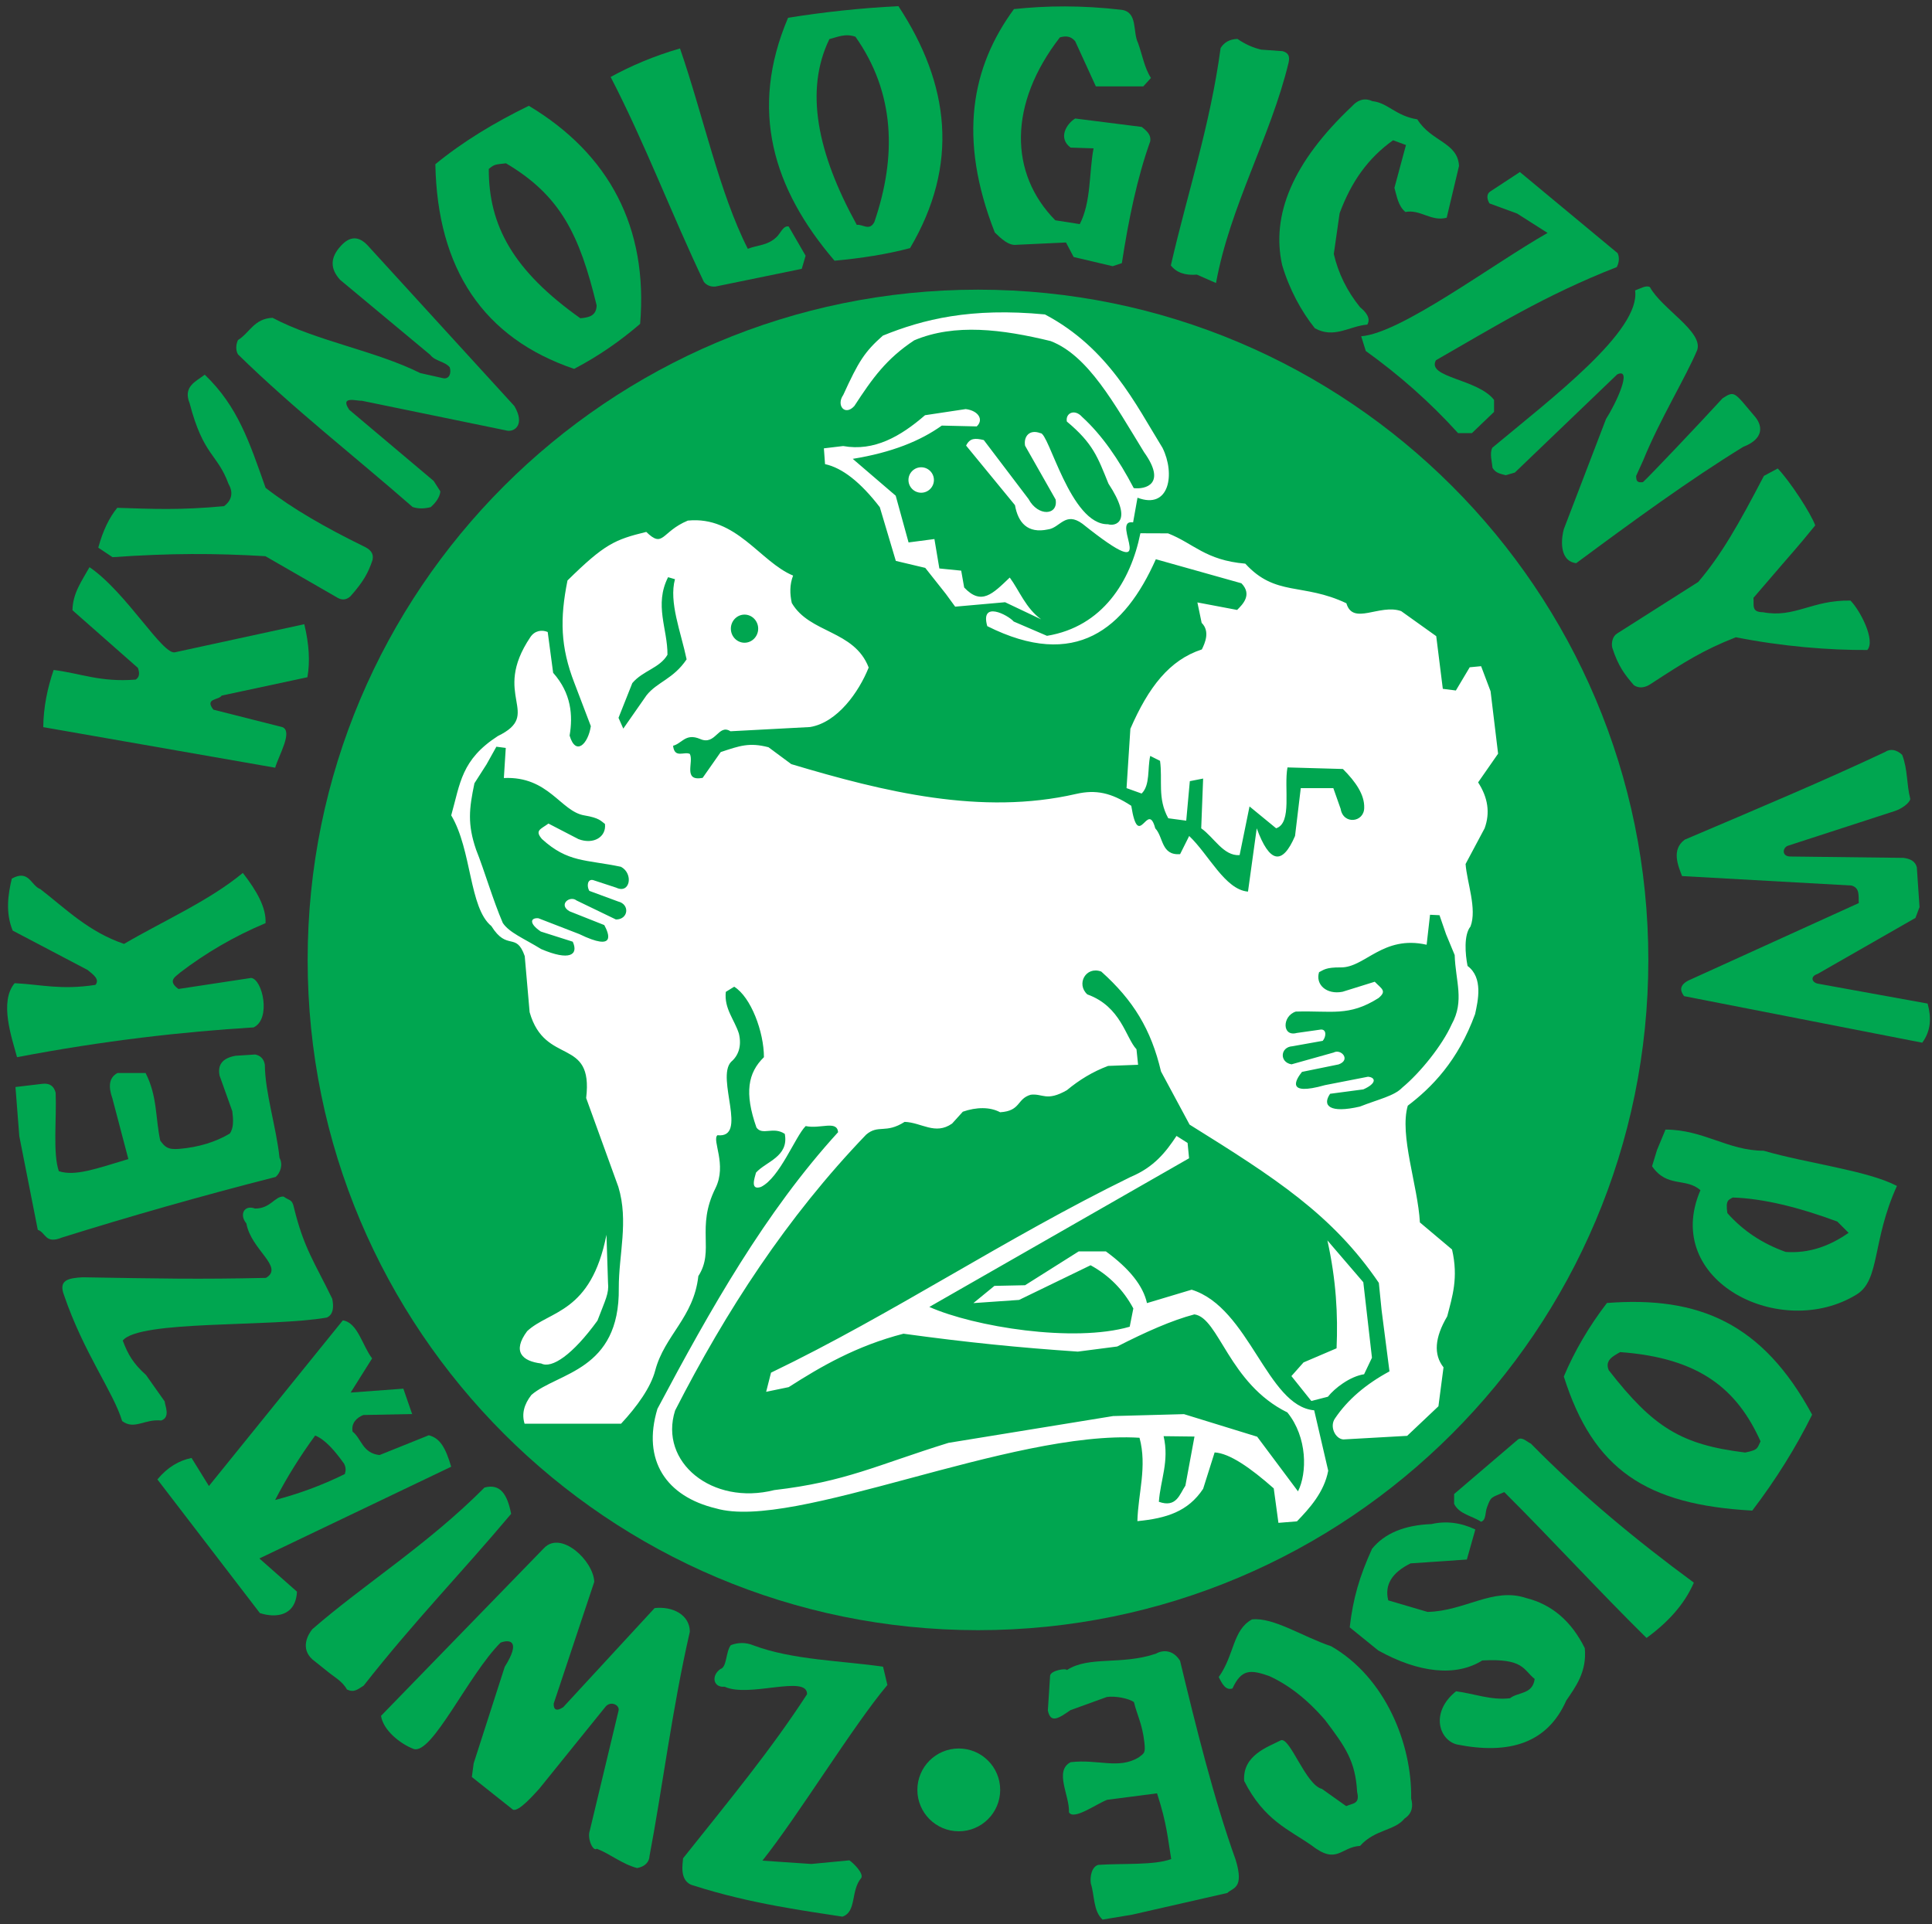 <?xml version="1.0" encoding="UTF-8" standalone="no"?>
<!-- Created with Inkscape (http://www.inkscape.org/) -->

<svg
   version="1.1"
   id="svg412"
   width="337.333"
   height="336"
   viewBox="0 0 337.333 336"
   sodipodi:docname="ZKwP_logo.svg"
   inkscape:version="1.2.1 (9c6d41e410, 2022-07-14)"
   xmlns:inkscape="http://www.inkscape.org/namespaces/inkscape"
   xmlns:sodipodi="http://sodipodi.sourceforge.net/DTD/sodipodi-0.dtd"
   xmlns="http://www.w3.org/2000/svg"
   xmlns:svg="http://www.w3.org/2000/svg">
  <rect x="0" y="0" width="337.333" height="336" fill="#333333" stroke="none"/>
  <defs
     id="defs416" />
  <sodipodi:namedview
     id="namedview414"
     pagecolor="#ffffff"
     bordercolor="#666666"
     borderopacity="1.0"
     inkscape:showpageshadow="2"
     inkscape:pageopacity="0.0"
     inkscape:pagecheckerboard="0"
     inkscape:deskcolor="#d1d1d1"
     showgrid="false"
     inkscape:zoom="2.327381"
     inkscape:cx="169.07417"
     inkscape:cy="168"
     inkscape:window-width="1920"
     inkscape:window-height="1043"
     inkscape:window-x="0"
     inkscape:window-y="0"
     inkscape:window-maximized="1"
     inkscape:current-layer="g420">
    <inkscape:page
       x="0"
       y="0"
       id="page418"
       width="337.333"
       height="336" />
  </sodipodi:namedview>
  <g
     id="g420"
     inkscape:groupmode="layer"
     inkscape:label="Page 1"
     transform="matrix(1.333,0,0,-1.333,0,336)">
    <g
       id="g422"
       transform="scale(0.1)">
      <path
         d="m 1281.02,2141.15 c 484.86,0 878.05,-393.2 878.05,-878.05 0,-484.854 -393.19,-878.053 -878.05,-878.053 -484.852,0 -878.051,393.199 -878.051,878.053 0,484.85 393.199,878.05 878.051,878.05"
         style="fill:#00a650;fill-opacity:1;fill-rule:evenodd;stroke:none"
         id="path424" />
      <path
         d="m 1032.25,2497.35 c 45.93,7.33 93.81,12.7 144.55,15.21 67.31,-102.48 79.76,-207.72 15.22,-316.98 -30.42,-8.06 -63.68,-13.25 -98.9,-16.49 -80.42,93.83 -112.327,197.39 -60.87,318.26 z m 54.13,-27.9 c -32.61,-67.2 -16.04,-149.19 35.9,-243.44 7.67,1.27 16.51,-8.65 23.01,3.8 29.59,86.64 26.79,169.57 -24.77,242.67 -13.73,4.88 -24.53,-0.84 -34.14,-3.03"
         style="fill:#00a650;fill-opacity:1;fill-rule:evenodd;stroke:none"
         id="path426" />
      <path
         d="m 570.25,2305.5 c 35.695,29.35 77.105,54.41 122.422,76.54 105.164,-63.04 156.433,-159.22 145.805,-285.68 -25.442,-21.91 -53.809,-41.88 -86.454,-58.98 -118.773,40.27 -179.144,130.94 -181.773,268.12 z m 69.977,-6.15 c -0.145,-74.69 32.199,-133.35 119.945,-195.66 10.906,1.06 20.906,2.8 21.344,16.85 -22.453,92.79 -47.34,143.85 -118.696,186.14 -14.484,-1.58 -14.882,-1.18 -22.593,-7.33"
         style="fill:#00a650;fill-opacity:1;fill-rule:evenodd;stroke:none"
         id="path428" />
      <path
         d="m 2373.62,667.352 c -21.51,-43.426 -47.65,-85.305 -78.42,-125.657 -138.64,7.606 -208.29,53.473 -246.84,175.664 14.21,33.641 33.03,65.743 56.49,96.309 120.35,9.293 203.92,-26.359 268.77,-146.316 z m -67.58,-34.903 c -30.66,68.11 -79.54,109.239 -183.87,116.883 -9.51,-5.461 -20.35,-10.754 -14.96,-23.723 58.7,-75.293 95.07,-97.582 178.67,-107.851 17.73,3.519 15.67,5.91 20.16,14.691"
         style="fill:#00a650;fill-opacity:1;fill-rule:evenodd;stroke:none"
         id="path430" />
      <path
         d="m 799.844,2419.81 c 26.898,14.71 56.734,27.46 90.851,37.35 30.285,-87.48 51.481,-189.1 88.832,-262.46 12.786,5.05 25.573,4.04 37.353,15.15 5.38,4.71 8.75,15.48 16.15,14.13 l 22.21,-38.36 -5.05,-17.16 -113.057,-23.22 c -6.653,-0.54 -11.512,1.78 -15.145,6.06 -41.726,87.49 -77.394,182.04 -122.144,268.51"
         style="fill:#00a650;fill-opacity:1;fill-rule:evenodd;stroke:none"
         id="path432" />
      <path
         d="m 2218.69,447.332 c -12.25,-28.367 -33.9,-52.023 -61.98,-72.473 -63.01,62.079 -123.25,128.211 -186.32,191.063 -17.71,-7.758 -17.22,-5.371 -22.6,-19.875 -2.61,-6.317 -0.93,-16.961 -7.84,-18.945 -11.76,7.808 -28.46,9.671 -35.28,23.433 l 0.02,12.863 84,71.778 c 5.47,3.281 11.6,-3.586 16.52,-5.711 64.91,-66.152 138.5,-127.055 213.48,-182.133"
         style="fill:#00a650;fill-opacity:1;fill-rule:evenodd;stroke:none"
         id="path434" />
      <path
         d="m 1507.58,2418.51 -10.03,-11.03 h -62.15 l -27.07,59.15 c -6,7.09 -12.69,7.07 -20.05,5.01 -67.33,-86.96 -66.66,-178.02 -6.01,-239.59 l 32.08,-5.01 c 15.03,29.07 12.03,67.16 18.04,99.24 l -30.07,1 c -17.05,12.7 -5.02,31.42 6.01,38.1 l 87.22,-11.03 c 5.34,-4.34 12.7,-9.69 11.02,-19.05 -16.87,-47.11 -28.23,-101.58 -37.09,-159.39 l -12.03,-4.01 -51.12,12.03 -10.03,19.04 -64.16,-3 c -10.69,-1.67 -20.38,7.69 -29.07,16.04 -48.66,123.9 -30.53,216.95 25.06,292.72 42.27,4.51 88.39,5.17 141.35,-1 21.06,-3.34 14.04,-28.74 21.06,-43.1 5.68,-15.38 8.35,-32.76 17.04,-46.12"
         style="fill:#00a650;fill-opacity:1;fill-rule:evenodd;stroke:none"
         id="path436" />
      <path
         d="m 1620.86,2469.64 c 9.83,-6.79 20.19,-11.46 31.08,-14.04 l 28.06,-2.01 c 7.48,-2.17 9.81,-6.33 7.81,-15.24 -23.39,-96.9 -76.65,-187.59 -95.02,-288.51 l -25.06,11.03 c -15.37,-1.33 -26.73,2.68 -34.09,12.03 21.72,94.9 51.46,182.79 65.16,284.71 4.72,7.71 12.08,11.71 22.06,12.03"
         style="fill:#00a650;fill-opacity:1;fill-rule:evenodd;stroke:none"
         id="path438" />
      <path
         d="m 454.402,307.367 c -5.949,11.086 -17.648,16.879 -26.613,24.528 l -18.512,14.789 c -16.007,14.39 -6.242,32.355 -0.078,39.742 67.739,58.937 150.754,110.351 225.43,185.472 20.766,5.559 29.934,-9.062 34.879,-34.46 -66.004,-78.5 -126.778,-140.469 -193.184,-225.067 -8.133,-4.953 -12.418,-9.512 -21.922,-5.004"
         style="fill:#00a650;fill-opacity:1;fill-rule:evenodd;stroke:none"
         id="path440" />
      <path
         d="m 1781.4,2118.25 c -16.96,21 -28.4,44.2 -34.33,69.61 l 7.63,53.41 c 15.33,41.25 37,72.01 69.99,95.61 l 16.91,-6.23 -15.13,-56.13 c 3.16,-10.54 4.66,-23.55 14.43,-31.6 19.4,3.85 33.83,-13.01 54.05,-7.5 l 16.14,67.83 c -1.65,31.1 -36.41,31.58 -54.61,61.03 -28.73,4.63 -38.42,21.68 -58.87,23.84 -11.38,5.22 -20.28,0.51 -26.7,-6.68 -78.32,-73.85 -105.93,-142.87 -91.54,-207.88 9.33,-31.79 25.29,-61.1 42.91,-82.96 25.37,-14.14 45.77,3.18 68.66,4.77 5.1,8.45 -2.22,16.91 -9.54,22.88"
         style="fill:#00a650;fill-opacity:1;fill-rule:evenodd;stroke:none"
         id="path442" />
      <path
         d="m 1614.36,308.695 c 11.8,25.551 23.58,24.883 48.2,16.223 24.36,-11.164 48.73,-29.305 73.11,-57.637 26.56,-35.09 39.79,-53.812 41.97,-94.308 3.81,-15.793 -5.26,-14.426 -14.33,-18.426 l -31.72,22.543 c -21.3,5.14 -41.66,67.703 -53.7,63.781 -16.82,-8.773 -50.59,-19.402 -48.23,-53.355 26.19,-51.711 58.81,-63.746 88.22,-84.364 33.55,-26.047 37.61,-2.343 63.65,-0.668 19.35,21.743 45.37,19.68 58.17,35.774 10.52,6.797 11.33,16.832 8.71,26.109 1.23,71.418 -33.57,158.602 -104.71,199.613 -37.2,12.426 -75.85,38.293 -103.75,35.176 -25.56,-13.801 -22.98,-46.75 -43.59,-75.488 4.4,-8.844 9.03,-17.938 18,-14.973"
         style="fill:#00a650;fill-opacity:1;fill-rule:evenodd;stroke:none"
         id="path444" />
      <path
         d="m 1990.83,2295.25 128.11,-106.36 c 2.97,-7 1.12,-13.53 -1.21,-18.13 -95.48,-37.46 -160.74,-78.55 -236.88,-122.06 -12.49,-22.97 54.79,-24.17 76.14,-51.97 v -15.71 l -29.01,-27.8 h -18.12 c -36.97,40.85 -77.45,76.4 -120.86,107.57 l -6.04,19.33 c 52.37,4.03 171.21,93.87 244.13,135.36 l -39.89,25.38 -36.25,13.3 c -2.81,4.77 -4.7,11.85 1.21,15.7 l 38.67,25.39"
         style="fill:#00a650;fill-opacity:1;fill-rule:evenodd;stroke:none"
         id="path446" />
      <path
         d="M 1103.43,9.746 C 1059.38,16.676 983.023,26.453 908.566,50.488 c -20.093,4.875 -13.836,30.523 -13.867,35.68 62.071,77.934 114.621,141.469 162.431,214.984 0.6,26.133 -76.247,-5.144 -107.942,9.813 -14.965,-1.453 -18.016,14.359 -5.625,23.152 8.828,2.449 6.816,22.488 13.73,31.336 9.402,3.508 19.156,3.895 29.422,-0.262 51.545,-19.421 117.115,-20.171 169.975,-28.027 l 5.66,-23.934 C 1117.62,260.152 1044.47,140.43 998.605,83.102 l 64.175,-4.328 49.73,4.758 c 4.68,-2.965 19.1,-16.942 15.61,-23.074 -14.25,-16.902 -5.69,-44.254 -24.69,-50.711"
         style="fill:#00a650;fill-opacity:1;fill-rule:evenodd;stroke:none"
         id="path448" />
      <path
         d="m 159.992,659.004 c -11.625,38.426 -50.344,89.215 -76.215,165.199 -7.305,19.344 5.242,22.082 24.457,23.141 101.235,-1.715 152.442,-2.739 240.118,-0.785 24.304,14.242 -19.536,36.671 -25.606,71.281 -9.633,11.539 -2.976,24.851 11.274,19.574 20.109,-0.293 26.156,16.406 37.363,15.684 8.203,-5.789 11.211,-3.328 13.566,-14.149 13.02,-53.527 26.899,-71.59 50.211,-119.676 3.524,-16.98 -2.316,-22.726 -7.215,-24.726 -74.285,-12.832 -245.593,-3 -267.152,-30.113 6.871,-18.325 13.746,-30.079 30.48,-45.106 l 24.477,-34.644 c 0.191,-5.539 8.008,-20.649 -4.641,-24.965 -21.996,2.234 -35.082,-12.762 -51.117,-0.715"
         style="fill:#00a650;fill-opacity:1;fill-rule:evenodd;stroke:none"
         id="path450" />
      <path
         d="m 564.125,1856.25 c -7.883,-1.96 -15.77,-2.47 -23.66,0.18 -76.649,67.05 -155.606,128.34 -228.805,200.02 -3.453,6.21 -2.305,13.58 0,18.64 15.684,9.74 20.996,28.12 45.32,29.21 57.567,-30.48 134.727,-43.08 193.442,-72.39 l 30.617,-6.87 c 7.492,-0.97 10.375,6.71 8.07,14.38 -6.191,7.73 -19.3,7.97 -25.496,16.28 l -118.066,98.29 c -13.227,14.51 -13.375,29.16 1.152,44.75 11.746,12.85 23.492,12.85 35.227,0 l 191.793,-210.01 c 14.273,-24.32 0.441,-33.59 -8.809,-32.38 l -190.808,39.25 c -6.7,-0.47 -29.536,7.13 -16.641,-11.78 l 110.578,-93.22 8.805,-13.74 c -0.781,-8.02 -6.75,-15.47 -12.719,-20.61"
         style="fill:#00a650;fill-opacity:1;fill-rule:evenodd;stroke:none"
         id="path452" />
      <path
         d="m 1955,1907.69 c -0.7,8.09 -4.1,19.05 -0.25,26.43 78.22,65.21 194.4,153.19 186.99,206.02 6.68,2.45 14.81,7.37 19.45,4.3 15.4,-28.35 69.82,-58.1 61.94,-82.3 -15.4,-36.64 -49.19,-91.3 -70.84,-144.71 l -9.18,-20.26 c 0.14,-6.34 0.95,-9.22 8.9,-8.15 5.58,4.58 75.85,78.64 104.28,109.81 16.41,10.79 15.44,7.61 42.98,-24.63 10.86,-13.61 9.03,-29.33 -15.81,-38.91 -71.19,-43.74 -144.92,-97.66 -218.88,-152.45 -24.2,3.1 -18.82,35.73 -16.18,44.67 l 55.23,144.2 c 12.95,20.08 35.37,68.24 14.67,58.46 l -134.11,-128.63 -11.85,-3.46 c -7.8,2.03 -13.2,2.91 -17.34,9.61"
         style="fill:#00a650;fill-opacity:1;fill-rule:evenodd;stroke:none"
         id="path454" />
      <path
         d="m 1255.85,230.051 c 29.95,0 54.24,-24.289 54.24,-54.235 0,-29.945 -24.29,-54.234 -54.24,-54.234 -29.94,0 -54.23,24.289 -54.23,54.234 0,29.946 24.29,54.235 54.23,54.235"
         style="fill:#00a650;fill-opacity:1;fill-rule:evenodd;stroke:none"
         id="path456" />
      <path
         d="m 153.586,1855.38 c 46.875,-1.49 81.488,-3.26 139.871,2.16 7.731,5.63 13.734,15.58 5.938,28.98 -14.719,40.18 -32.832,36.25 -51.004,105.77 -8.93,21.98 8.019,28.43 19.797,37.48 43.695,-41.82 58.722,-89.15 79.703,-148.22 35.769,-27.85 79.453,-52.52 126.738,-75.76 9.656,-4.4 15.004,-8.81 13.449,-18.4 -5.762,-17.21 -11.672,-28.25 -28.933,-47.78 -5.153,-4.81 -10.739,-5.54 -16.747,-2.21 l -94.785,54.61 c -66.855,3.94 -124.187,3.99 -200.242,-1.29 l -18.652,12.44 c 5.992,22 14.285,39.42 24.867,52.22"
         style="fill:#00a650;fill-opacity:1;fill-rule:evenodd;stroke:none"
         id="path458" />
      <path
         d="m 2377.68,1832.37 c -31.58,-38.47 -9.16,-11.28 -80.91,-94.93 0.9,-9.52 -3.14,-18.71 12.36,-18.85 42.06,-7.88 63.64,16.12 114.69,15.27 12.88,-13.07 33.06,-52.12 22.11,-64.74 -49.81,-0.32 -110.71,4.52 -172.21,16.67 -42.21,-16.52 -66.68,-31.94 -110.82,-60.71 -8.72,-6.05 -16.3,-6.28 -22.69,-2.16 -11.85,13.75 -20.44,24.47 -28.41,49.28 -1.5,6.89 0.73,15.24 6.66,18.71 l 105.96,67.32 c 30.13,35.36 52.77,75.15 86.04,138.98 l 18.1,9.68 c 15.86,-16.39 43.52,-58.88 49.12,-74.52"
         style="fill:#00a650;fill-opacity:1;fill-rule:evenodd;stroke:none"
         id="path460" />
      <path
         d="m 360.43,1514.91 -303.782,53.13 c 0.324,26.03 5.363,50.87 13.621,74.92 35.876,-4.54 61.157,-16.28 107.454,-12.62 4.914,3.11 5.488,8.39 2.89,15.35 l -85.679,75.49 c 0.344,22.3 12.039,38.11 22.3,56.43 48.485,-32.91 96.836,-117.28 112.563,-111.36 l 168.777,36.65 c 6.328,-26.15 7.688,-49.31 4.086,-69.47 l -112.32,-24.04 c -3.594,-6.15 -22.817,-3.35 -10.777,-18.46 l 90.406,-22.89 c 13.941,-5.77 -4.871,-36.91 -9.539,-53.13"
         style="fill:#00a650;fill-opacity:1;fill-rule:evenodd;stroke:none"
         id="path462" />
      <path
         d="m 332.172,1174.71 c -92.551,-5.72 -195.832,-17.22 -309.856,-39.03 -6.727,25.15 -23.684,72.57 -3.117,96.95 34.766,-1.72 60.266,-9.21 105.856,-2.22 5.906,7.34 -3.016,13.59 -10.414,19.58 l -98.012,51.53 c -9.723,23.57 -6.07,47.68 -1.145,68.11 22.535,12.5 24.945,-9.2 37.418,-13.81 33.504,-25.92 62.989,-55.86 109.567,-71.73 51.871,30.32 111.785,56.62 155.605,92.98 18.207,-23.46 30.797,-45.39 29.754,-65.78 -41.383,-17.38 -78.359,-39.15 -111.703,-64.57 -4.812,-4.88 -18.039,-10.4 -2.359,-21.68 L 329,1239.5 c 14.98,-1.78 26.418,-53.96 3.172,-64.79"
         style="fill:#00a650;fill-opacity:1;fill-rule:evenodd;stroke:none"
         id="path464" />
      <path
         d="m 2469.22,1535.54 c -79.75,-37.59 -168.56,-74.93 -262.46,-114.88 -17.97,-13.26 -8.54,-34.46 -3.54,-47.72 l 221.82,-12.37 c 11.6,-3.03 9.02,-14.05 9.72,-22.98 l -223.58,-101.63 c -14.33,-7.74 -8.13,-16.21 -5.3,-20.32 l 311.95,-60.98 c 11.72,15.92 12,33.26 7.06,51.25 l -143.38,26.02 c -7.61,1.14 -11.56,9.25 -0.66,12.87 l 128.14,73.35 5.3,14.14 -3.53,52.14 c -2,8.04 -8.76,11.29 -17.68,12.37 l -147.58,1.77 c -11.84,-0.24 -11.02,11.43 -3.54,14.14 l 138.75,45.06 c 10.63,3.1 21.05,11.43 21.46,16.34 -4.98,18.84 -3.13,38.35 -10.6,57.64 -7.4,7.02 -15.57,8.32 -22.35,3.79"
         style="fill:#00a650;fill-opacity:1;fill-rule:evenodd;stroke:none"
         id="path466" />
      <path
         d="m 850.777,89.25 c 16.485,86.613 29.926,194.348 52.817,293.793 -0.156,22.328 -22.848,33.609 -46.168,30.918 L 737.719,284.141 c -9.848,-6.453 -12.793,-2.184 -12.434,4.793 l 53.125,159.457 c -1.137,27.918 -43.75,67.629 -65.871,44.125 L 499.098,272.82 c 2.761,-18.847 25.215,-36.773 42.664,-43.367 24.035,-8.254 71.66,97.152 113.926,139.297 11.839,4.406 27.14,2.836 5.441,-31.699 l -40.68,-126.403 -2.406,-17.968 53.906,-42.809 c 7.676,-3.109 28.227,20.817 34.34,27.395 l 86.063,106.539 c 6.773,9.715 20.015,3.265 17.804,-4.379 L 772.539,122.465 c -3.75,-10.422 4.371,-28.031 9.176,-23.742 18.16,-7.051 32.859,-20.02 52.851,-25.316 10.036,1.851 15.891,7.695 16.211,15.844"
         style="fill:#00a650;fill-opacity:1;fill-rule:evenodd;stroke:none"
         id="path468" />
      <path
         d="m 20.27,1096.6 35.086,4.17 c 9.461,1.18 15.309,-2.72 17.543,-11.7 1.391,-34.25 -3.898,-79.36 4.18,-102.746 21.434,-6.957 49.281,3.348 91.055,15.876 l -20.883,79.36 c -5.402,15.32 -4.801,27.3 6.68,33.41 h 36.758 c 15.593,-30.35 12.804,-59.03 19.214,-88.55 5.848,-7.79 9.188,-12.25 25.063,-10.86 25.332,2.23 47.332,8.92 65.996,20.05 5.285,7.25 4.73,17.82 3.34,29.24 l -16.707,46.78 c -2.641,13.44 3.039,22.72 20.883,25.9 l 25.898,1.67 c 7.102,-1.53 11.277,-5.99 12.531,-13.37 0.289,-36.76 15.028,-81.86 19.215,-121.96 5.012,-9.19 0.832,-20.054 -5.016,-25.065 -99.117,-25.282 -191.882,-51.84 -279.851,-79.364 -22.281,-9.183 -21.164,6.688 -31.746,10.028 l -24.227,122.801 -5.012,64.33"
         style="fill:#00a650;fill-opacity:1;fill-rule:evenodd;stroke:none"
         id="path470" />
      <path
         d="m 1444.15,5.906 c -12.42,11.559 -10.22,31.469 -15.33,47.207 -1.37,9.066 1.18,22.094 9.76,24.469 32.89,2.195 73.26,-0.723 95.54,7.629 -4.29,24.961 -5.49,46.246 -18.58,86.098 l -65.33,-8.485 c -14.59,-5.578 -43.88,-27.23 -50.05,-16.344 1.09,21.875 -19.75,54.188 2.22,65.622 36.1,4.238 62.35,-9.575 88.83,6.066 7.34,5.816 9.46,4.961 7.72,20.187 -2.77,24.297 -9.75,35.883 -13.61,52.504 -7.09,4.903 -24.57,8.282 -35.5,6.657 l -47.69,-17.235 c -15.99,-11.23 -26.09,-17.488 -29.6,-0.414 l 2.97,45.746 c 1.29,6.864 21.14,9.95 21.93,7.16 29.07,18.95 71.02,6.051 116.78,21.524 8.71,5.047 22.38,5.476 31.52,-9.418 20.52,-85.262 44.2,-181.086 72.86,-260.789 11.48,-37.902 -3.81,-36.18 -10.93,-43.305 L 1482.89,12.336 1444.15,5.906"
         style="fill:#00a650;fill-opacity:1;fill-rule:evenodd;stroke:none"
         id="path472" />
      <path
         d="m 1932.46,516.969 -11.1,-39.367 -73.69,-5.047 c -24.56,-12.117 -34.32,-28.27 -29.28,-48.457 l 51.49,-15.141 c 49.14,1.055 85.82,32.719 129.21,18.168 33.64,-8.41 59.21,-30.277 76.72,-65.613 3.03,-30.953 -12.11,-50.809 -24.23,-68.645 -24.9,-56.355 -75.37,-71.164 -143.34,-57.539 -23.56,6.059 -34.99,42.399 -1.01,69.652 23.56,-3.027 46.09,-12.113 70.66,-9.085 10.77,8.418 29.61,4.71 32.31,25.238 -15.15,12.113 -14.14,27.254 -68.65,24.226 -34.32,-21.535 -83.1,-16.484 -136.28,13.121 l -37.35,30.286 c 4.34,37.652 12.64,66.41 29.28,102.968 16.49,20.196 42.4,30.957 77.73,32.301 19.18,4.371 38.36,2.016 57.53,-7.066"
         style="fill:#00a650;fill-opacity:1;fill-rule:evenodd;stroke:none"
         id="path474" />
      <path
         d="m 2310.13,1013.13 c 57.1,-16.638 135.72,-25.755 174.57,-46.122 -32.86,-72.238 -21.9,-123.074 -52.63,-142.086 -98.83,-61.133 -256.15,17.324 -204.75,136.531 -19.3,16.879 -43.72,2.695 -63.37,31.391 l 6.48,21.216 11.11,26.76 c 49.89,0 81.84,-27.69 128.59,-27.69 z m -40.55,-61.286 c 40.42,-1.309 86.7,-12.879 136.99,-31.473 l 14.82,-14.808 c -25.15,-17.59 -52.31,-27.153 -82.39,-24.993 -30.54,10.875 -55.73,27.618 -76.4,50.828 -2.64,17.278 1.67,17.258 6.98,20.446"
         style="fill:#00a650;fill-opacity:1;fill-rule:evenodd;stroke:none"
         id="path476" />
      <path
         d="m 250.906,610.664 22.754,-36.766 175.403,217.024 c 19.582,-3.024 25.566,-33.238 38.351,-49.859 l -28.125,-44.747 69.035,5.114 11.508,-33.239 -63.922,-1.277 c -8.574,-3.359 -16.172,-10.605 -14.062,-21.734 11.757,-9.27 12.836,-28.254 35.277,-30.731 l 64.488,25.926 c 14.961,-3.707 22.157,-16.797 29.356,-41.219 L 339.734,478.984 388.977,435.52 c -1.629,-32.016 -27.536,-34.899 -48.582,-28.075 L 206.16,582.539 c 13.543,16.254 28.621,24.824 44.746,28.125 z m 161.922,29.399 c -19.824,-27.219 -37.453,-55.317 -52.437,-84.481 29.543,7.766 59.797,18.449 91.277,33.984 1.492,4.536 1.531,8.7 -0.969,13.598 -12.23,17.043 -24.679,31.535 -37.871,36.899"
         style="fill:#00a650;fill-opacity:1;fill-rule:evenodd;stroke:none"
         id="path478" />
      <path
         d="m 1738.69,895.648 c 11.54,-52.273 13.93,-97.191 12.02,-141.339 l -43.28,-18.504 -15.87,-17.891 26.07,-32.605 21.73,5.554 c 8.85,11.211 28.82,26.586 47.4,29.457 l 10.3,21.641 -11.33,98.906 z m -944.307,7.391 C 773.996,799.641 719.688,804.184 690.488,776.766 c -19.976,-26.836 -6.418,-39.368 18.391,-42.34 13.812,-7.141 41.113,11.179 73.703,56.148 10.344,27.321 15.344,35.453 13.824,49.672 z M 1104.54,2003.26 c 19.96,43.68 27.71,56.29 51.87,77.68 52.5,21.35 115.02,37.06 212.3,27.77 83.5,-44.14 118.67,-117.53 154.04,-174.84 16.74,-33.76 9.28,-81.32 -32.79,-65.26 l -5.77,-32.3 c -32.8,4.93 42.74,-88.95 -66.39,-1.79 -22.6,16.51 -29.26,-5.43 -45.11,-7.45 -26.85,-5.74 -39.16,8.96 -43.23,31.8 l -64.01,78.01 c 4.99,10.1 11.71,9.92 23.16,7.26 l 58.59,-77.21 c 12.6,-23.51 39.11,-21.59 35.51,-0.68 l -40.04,70.53 c -2.05,12.03 5.74,21.87 20.08,16.4 11,1.89 39.2,-120.4 88.55,-119.32 9.97,-3.15 33.34,3.63 0.59,53.24 -14.05,34.56 -19.99,52.55 -54.46,81.29 -2.12,10.8 9.98,17.22 19.88,6.16 25.68,-23.38 47.89,-55.42 67.73,-93.37 15.08,-1.87 43.52,5.05 13.57,46.98 -39.06,63.61 -73.18,126.68 -122.41,145.66 -63.16,15.39 -125.66,23.43 -178.72,0.97 -36.44,-24.14 -54.5,-49.34 -78.41,-86.03 -12.32,-13.6 -24.12,0.87 -14.53,14.5 z m 102.08,-94.78 c 9.18,0 16.67,-7.48 16.67,-16.66 0,-9.19 -7.49,-16.68 -16.67,-16.68 -9.19,0 -16.67,7.49 -16.67,16.68 0,9.18 7.48,16.66 16.67,16.66 z M 1524.14,639.191 c 7.66,-32.82 -4.14,-57.3 -6.21,-85.945 23.07,-8.285 27.16,9.895 34.76,21.117 l 11.91,64.348 z M 975.215,1715.48 c 9.859,0 17.898,-8.27 17.898,-18.42 0,-10.16 -8.039,-18.43 -17.898,-18.43 -9.863,0 -17.902,8.27 -17.902,18.43 0,10.15 8.039,18.42 17.902,18.42 z m 944.485,-326.69 24.9,46.69 c 7.37,20.07 4.54,40.13 -8.49,60.2 l 26.17,37.61 -9.84,81.73 -12.41,32.87 -14.92,-1.42 -18.13,-30.42 -17.11,2.19 -8.62,69 -45.91,32.8 c -28.3,9.99 -63.15,-19.38 -71.77,10.29 -57.25,27.13 -92.64,8.35 -132.4,51.89 -52.33,4.48 -67.48,26.45 -101.22,39.68 l -36.2,0.13 c -12.75,-62.99 -49.52,-122.35 -122.36,-134.37 l -43.53,18.72 c -7.92,8.93 -44.26,27.7 -34.69,-6.02 115.66,-57.97 180.2,-3.7 220.83,87.65 l 112.09,-31.51 c 14.51,-14.92 1.69,-27.65 -5.66,-34.92 l -52.02,9.84 5.57,-26.75 c 11.24,-11.14 4.36,-26.47 0.27,-34.83 -42.33,-13.71 -69.89,-49.34 -93.62,-103.94 l -5.02,-77.75 19.74,-7.08 c 11.41,10.96 7.51,32.85 11.26,49.27 l 12.86,-6.44 c 3.6,-25.08 -3.73,-49.06 10.8,-75.24 l 23.53,-3.14 4.7,51.76 17.43,3.41 -2.51,-65.21 c 16.76,-11.7 29.15,-36.52 50.29,-35.1 l 12.99,63.78 34.85,-28.61 c 21.35,6.9 9.9,53.16 14.86,79.74 l 72.6,-2.06 c 16.95,-16.94 28.44,-33.87 27.9,-50.8 -0.08,-19.42 -27.5,-22.45 -30.86,-1.42 l -9.58,27.14 h -42.64 l -7.52,-62.7 c -16.72,-38.92 -33.45,-35.58 -50.16,10.03 l -11.45,-82.89 c -30.05,2.42 -51.36,48.57 -77.03,72.86 l -11.9,-23.79 c -25.06,-1.85 -21.7,22.55 -32.54,33.82 -10.07,37.83 -21.71,-31.58 -31.43,29.54 -26.32,17.21 -46.4,21.46 -72.3,15.52 -123.92,-28.48 -251.24,2.65 -373.01,39.06 l -29.87,22.12 c -25.077,6.51 -37.487,2.03 -62.569,-6.33 l -23.676,-33.79 c -26.406,-4.92 -11.199,20.93 -16.797,31.4 -7.308,3.56 -20.043,-6.45 -21.926,10.68 11.746,2.99 16.258,16.83 35.239,8.95 20.55,-9.32 23.91,20.26 39.937,10.03 l 104.272,5.54 c 35.8,5.93 63.95,45.9 76.76,77.95 -18.95,49.25 -77.32,44.44 -100.73,84.57 -2.59,11.96 -2.91,23.92 1.73,35.89 -43.251,17.84 -74.333,78.43 -137.903,72.03 -35.031,-14.62 -31.648,-36.96 -54.43,-14.84 -41.187,-10.03 -54.695,-15.87 -103.179,-63.61 -10.086,-50.01 -9.258,-87.16 8.988,-134.18 l 21.586,-56.65 c -3.535,-23.43 -19.734,-39.62 -27.793,-12.38 4.418,26.36 2.351,55.3 -21.586,82.27 l -7.113,53.44 c -7.551,3.23 -16.91,1.92 -22.653,-6.62 -52.132,-77.34 17.004,-100.7 -42.668,-129.69 -47.933,-31.06 -49.187,-61.65 -61.062,-103.88 27.183,-45.64 23.305,-121.12 52.59,-145.05 20.898,-33.44 32.336,-6.98 43.695,-39.3 l 6.418,-73.51 c 20.16,-70.96 83.742,-31.55 74.047,-112.46 l 42.172,-116.379 c 13.707,-45.071 0.383,-88.946 0.574,-132.512 1.363,-108.777 -80.012,-110.519 -114.402,-139.988 -9.911,-12.598 -12.907,-25.192 -9.004,-37.789 h 126.371 c 20.914,22.465 38.863,47.453 44.699,69.574 12.258,46.437 50.488,69.363 56.531,123.824 21.735,33.754 -3.457,63.129 22.399,115.102 15.472,31.093 -4.903,62.858 2.597,69.458 40.75,-4.51 -2.175,74.65 17.84,96.05 9.36,7.89 14.274,20.22 10.301,37 -5.723,18.25 -19.582,32.78 -17.16,54.73 l 10.976,6.77 c 22,-13.62 38.949,-59.2 38.969,-92.32 -21.031,-20.49 -25.777,-46.77 -9.789,-92.19 7.926,-10.9 21.769,1.89 37.099,-8.27 5.71,-30.01 -24.88,-36.318 -37.693,-50.775 -1.804,-7 -8.05,-23.621 6.438,-18.77 24.735,12.02 45.015,66.245 58.635,79.745 19.34,-4.14 40.9,8.01 42.47,-7.98 C 1002.5,932.984 930.445,805.535 861.137,675.031 840.688,607.398 872.73,560.199 937.758,544.598 c 102.042,-29.883 385.832,102.867 554.832,92.511 10.2,-37.8 -1.85,-72.82 -2.78,-109.23 38.23,3.664 66.47,12.68 86.12,42.363 l 15.05,47.649 c 19.54,-1.09 46.75,-20.036 77.44,-47.106 l 6.13,-45.144 24.27,1.964 c 16.43,16.997 35.63,38.176 40.94,66.325 l -18.37,79.136 c -61.85,5.399 -84.76,134.528 -160.51,158.004 l -58.53,-17.558 c -4.96,22.57 -22.89,45.144 -53.78,67.715 h -35.66 l -70.22,-44.297 -40.13,-0.848 -27.59,-22.57 59.89,4.172 93.64,45.414 c 24.22,-13.297 42.89,-32.149 56,-56.567 l -4.75,-23.961 c -73.39,-21.281 -203.84,-0.129 -262.46,25.926 l 340.21,194.744 -1.94,20.1 -14.5,9.18 c -14.01,-21.15 -29.42,-40.918 -60.11,-53.731 -165.93,-81.195 -311.13,-179.422 -471.03,-256.41 l -6.38,-25.078 29.55,6.137 c 42.23,27.031 88.64,54.062 150.33,69.972 83.08,-11.387 150.92,-18.211 228.37,-23.445 l 51.58,6.68 c 36.94,18.898 71.57,34.328 101.11,42.093 32.25,-4.363 45.05,-90.75 121.8,-128.48 26.43,-32.602 25.96,-79.555 13.9,-103.34 l -53.48,71.582 -95.85,29.551 -92.8,-2.508 -215.68,-35.109 c -93.63,-28.985 -134.5,-51.016 -228.12,-61.856 -81.57,-20.637 -151.336,36.785 -129.969,104.215 66.739,130.531 146.299,253.242 250.249,361.417 16.05,13.72 25.44,0.78 50.38,16.72 22.21,-0.74 39.98,-17.77 62.2,-2.22 l 14.07,15.55 c 17.77,6.17 35.54,6.42 48.87,-0.74 27.4,1.73 21.47,17.52 39.99,22.95 15.8,1.98 20.48,-9.38 47.39,5.93 16.28,13.51 33.81,24.26 54.06,31.84 l 39.24,1.48 -2.1,20.32 c -14.24,15.12 -19.99,55.85 -64.37,71.87 -14.92,13.47 -2.05,37.39 18.2,29.95 41.98,-37.52 65.38,-75.93 78.29,-130.89 l 37.43,-69.62 c 111.78,-69.616 187.15,-117.991 247.9,-207.342 l 3.63,-35.957 10.31,-79.981 c -31.2,-16.812 -54.98,-37.34 -71.34,-61.582 -7.51,-10.582 0.27,-26.73 10.84,-27.586 l 83.64,4.715 40.97,38.738 6.67,51.012 c -13.23,16.703 -11.62,38.961 4.83,66.781 6.64,25.801 14.93,50.36 6.33,87.586 l -42.09,35.442 c -2.69,48.375 -27.1,114.304 -15.89,152.954 31.16,23.69 65.78,58.5 88.2,120.08 3.64,16.9 10.95,47.52 -9.88,62.97 -3.09,15.36 -5.09,40.75 3.85,51.73 8.79,23.05 -4.76,58.04 -6.45,81.88 z m -556,320.5 c -20.24,14.69 -28.4,37.51 -41.07,54.73 -22.57,-21.56 -37.13,-36.93 -59.71,-13.02 l -3.89,22.06 -28.61,2.86 -6.47,38.55 -33.86,-4.45 -16.85,61.21 -56.27,48.29 c 51.27,8.32 88.7,23.58 116.64,43.58 l 45.74,-1.08 c 9.41,8.66 2.42,20.6 -14.41,22.7 l -53.3,-8.03 c -31.91,-27.68 -66.55,-47.71 -107.21,-40.39 l -25.26,-3.01 1.51,-20.68 c 22.65,-4.92 46.57,-23.73 71.74,-56.41 l 20.97,-70.36 38.55,-9.15 26.8,-33.85 12.39,-16.96 65.4,5.81 z m -488.618,55.2 c -18.473,-36.48 -0.531,-67.75 -0.797,-101.62 -10.168,-17.57 -32.133,-20.68 -46.043,-37.1 l -18.09,-45.53 6.262,-14.12 30.438,43.63 c 14.035,17.68 35.011,21.13 52.507,47.12 -7.496,35.8 -23.429,75 -15.254,104.99 z m -212.602,-223.67 -2.503,-39.44 c 58.664,2.7 74.25,-43.74 105.371,-48.94 20.14,-3.37 21.832,-7.52 27.058,-11.21 2.039,-16.96 -14.988,-27.49 -34.797,-19.83 l -39.207,20.33 c -10.476,-7.62 -18.164,-8.92 -8.605,-20.19 34.117,-31.15 57.449,-26.75 103.566,-36.44 16.672,-8.87 11.973,-35.99 -6.144,-27.37 l -30.36,9.97 c -7.468,1.72 -8.535,-8.06 -4.957,-14.13 l 37.77,-13.94 c 15.668,-3.72 13.453,-23.69 -2.922,-23.55 l -51.559,24.89 c -8.66,6.96 -24.418,-5.38 -9.187,-14.17 l 45.516,-18.06 c 5.726,-10.6 16.582,-35.69 -32.766,-11.78 l -53.492,20.71 c -10.36,0.91 -12.852,-6.67 3.129,-17.4 l 41.828,-13.3 c 7.894,-17.39 -4.215,-25.54 -41.344,-9.67 -22.488,13.82 -41.957,21.6 -50.281,34.22 -12.996,30.18 -23.996,68.5 -34.969,95.97 -11.492,33.53 -9.203,53.49 -2.184,87.03 l 15.864,24.8 12.879,23.09 z m 1210.65,-218.56 -4.45,-39.27 c -57.29,12.95 -80.77,-30.03 -112.33,-29.69 -20.41,0.21 -22.8,-3.58 -28.6,-6.29 -4.98,-16.35 9.93,-29.7 30.78,-25.63 l 42.17,13.14 c 8.97,-9.34 16.31,-11.97 4.93,-21.39 -39.06,-24.68 -61.25,-16.26 -108.36,-17.71 -17.97,-5.8 -18.09,-33.33 1.25,-28.02 l 31.64,4.49 c 7.65,0.38 6.99,-9.43 2.4,-14.79 l -39.63,-7.09 c -16.07,-0.92 -17.39,-20.97 -1.25,-23.7 l 55.12,15.46 c 9.75,5.34 23.1,-9.58 6.56,-15.56 l -47.98,-9.8 c -7.49,-9.43 -22.58,-32.23 30.19,-17.34 l 56.3,11 c 10.36,-0.92 11.49,-8.82 -6.13,-16.58 l -43.51,-5.76 c -10.82,-15.73 -0.34,-25.88 39,-16.76 24.57,9.66 45.1,13.9 55.51,24.86 23.67,19.61 52.41,55.4 64.67,82.76 17.2,31 5.03,56.64 4,90.89 l -11.27,27.19 -8.62,25 -12.39,0.59"
         style="fill:#ffffff;fill-opacity:1;fill-rule:evenodd;stroke:none"
         id="path480" />
    </g>
  </g>
</svg>
